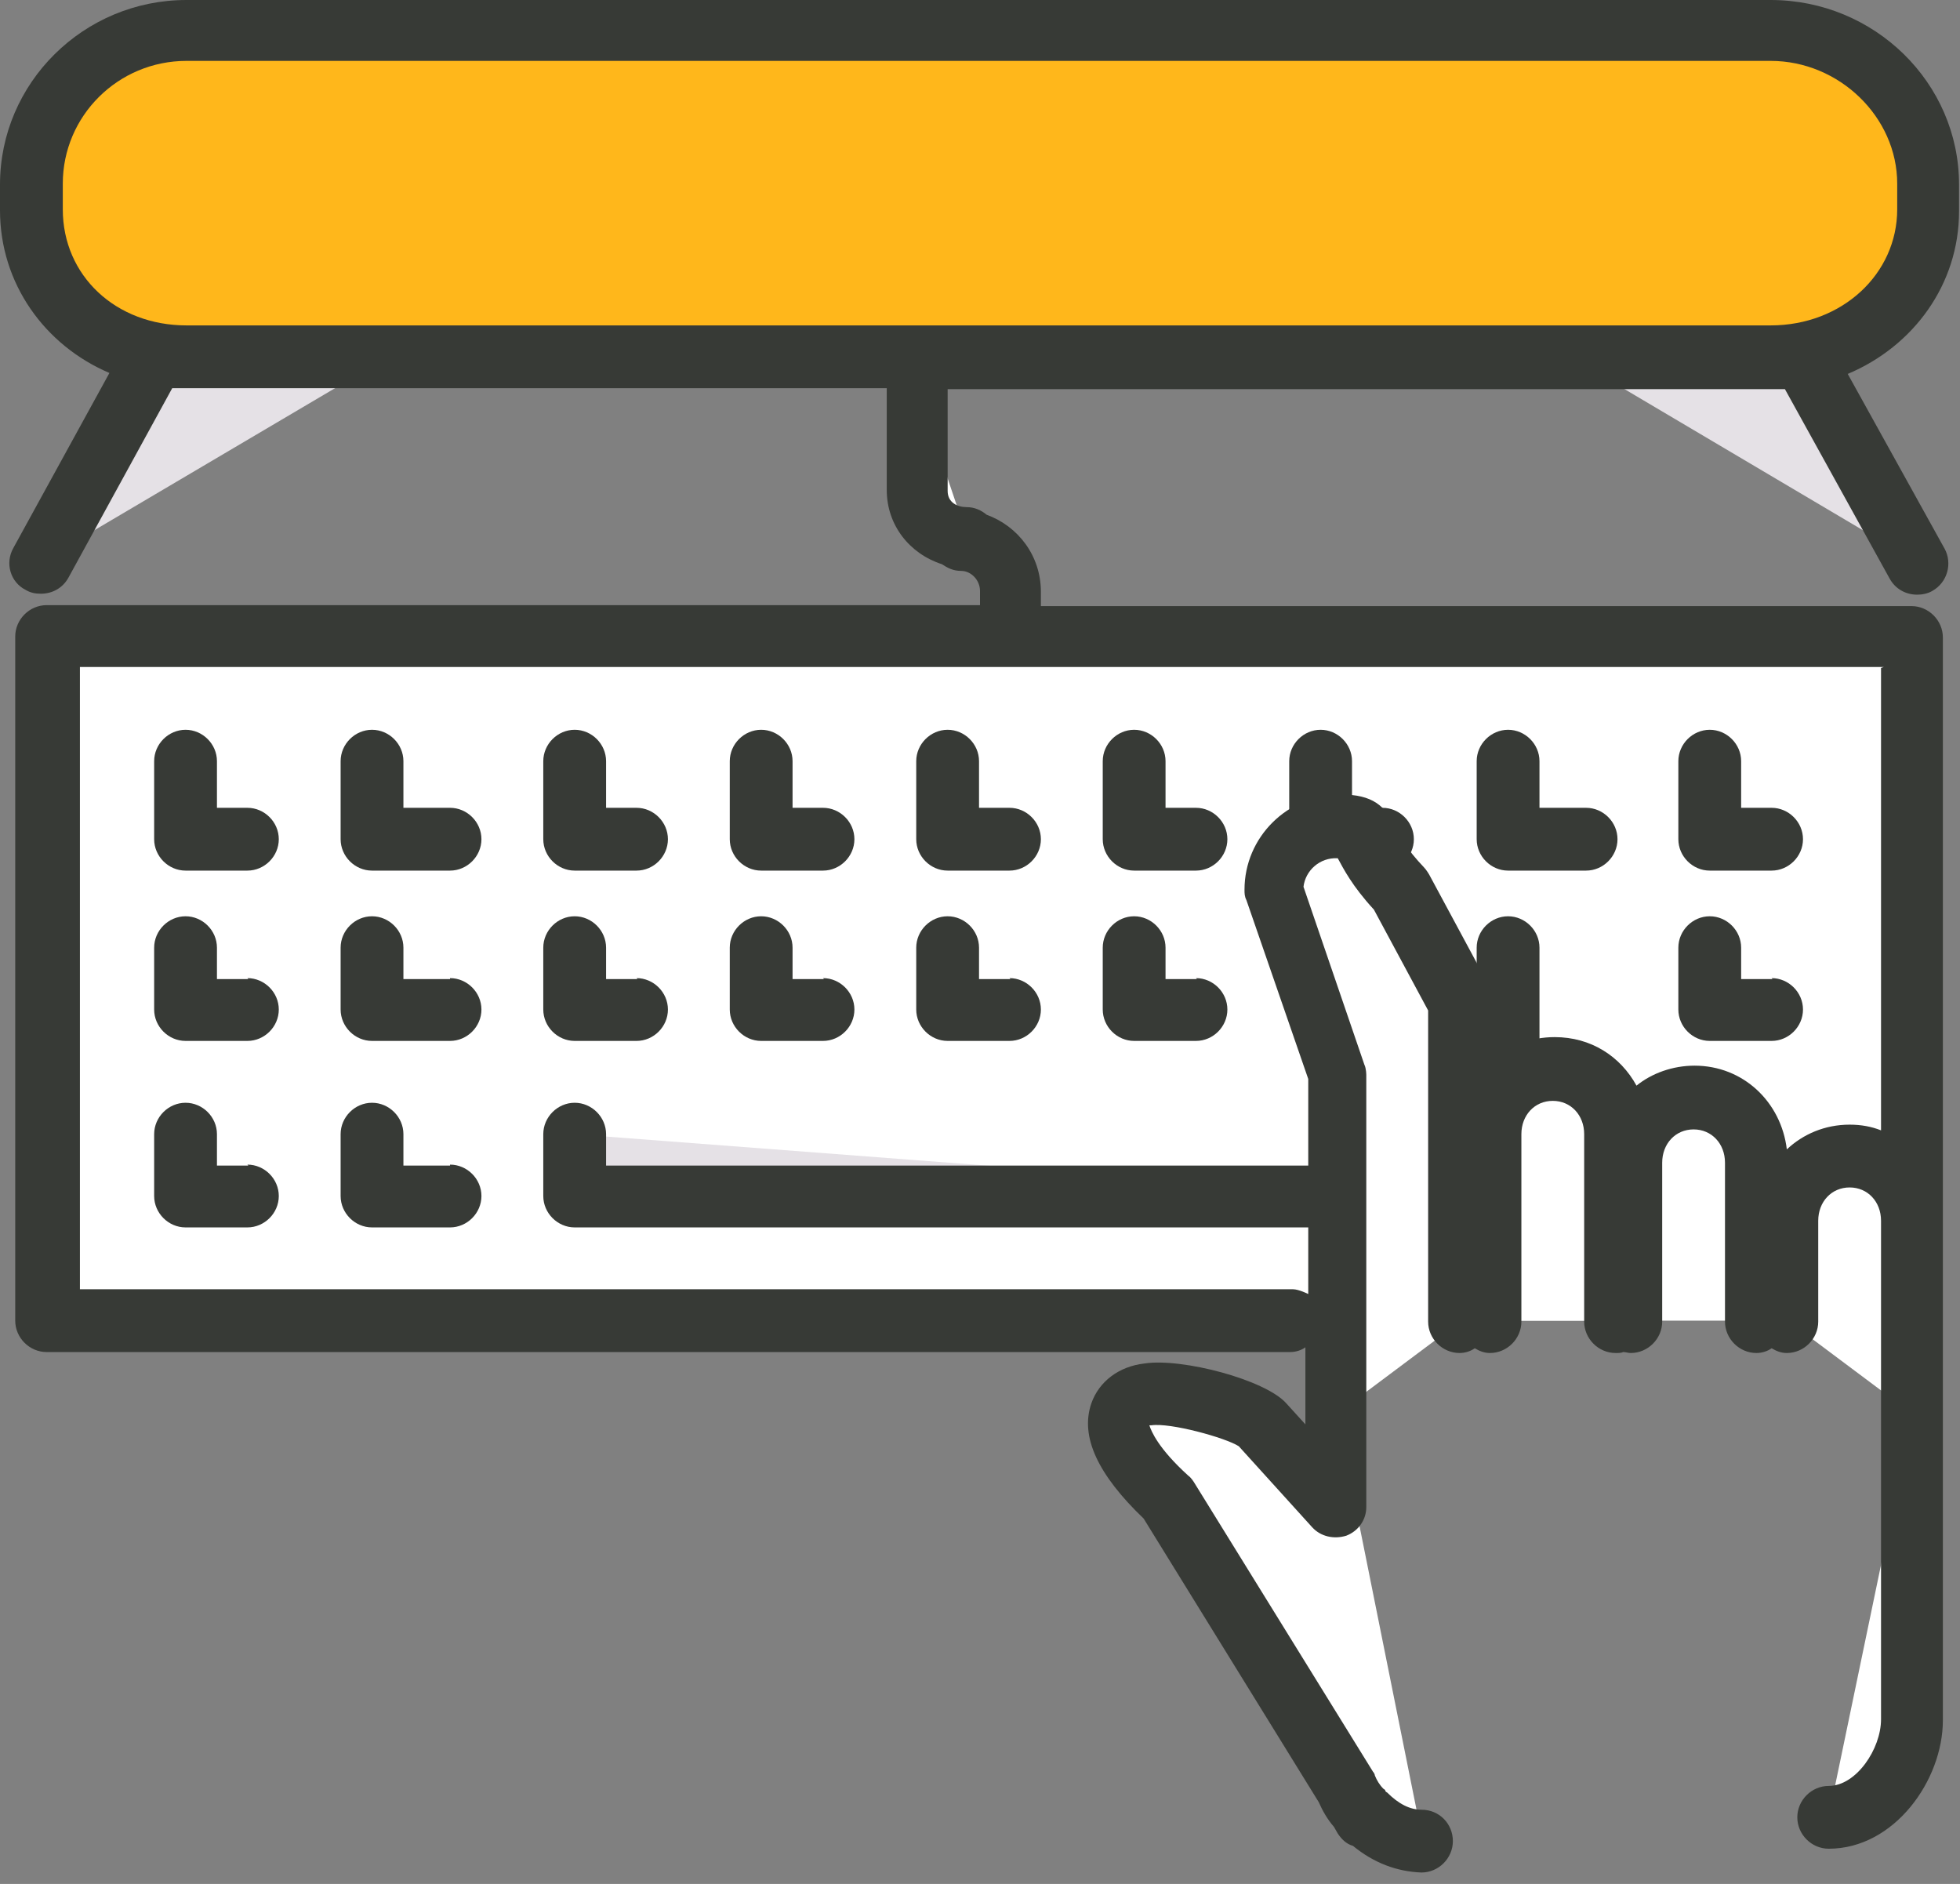 <svg width="103" height="99" viewBox="0 0 103 99" fill="none" xmlns="http://www.w3.org/2000/svg">
<rect x="0" y="0" width="103" height="99" fill="#808080" stroke="none"/>
<path d="M2.45 33.45V69.4H67.8H100.5V33.45H2.45Z" fill="white"/>
<path d="M13.051 42.45H11.401V40C11.401 39.1 10.651 38.35 9.751 38.35C8.851 38.35 8.101 39.1 8.101 40V44.1C8.101 45 8.851 45.75 9.751 45.75H13.001C13.901 45.75 14.651 45 14.651 44.1C14.651 43.2 13.901 42.45 13.001 42.45H13.051Z" fill="#373A36"/>
<path d="M13.051 51.45H11.401V49.8C11.401 48.9 10.651 48.15 9.751 48.15C8.851 48.15 8.101 48.9 8.101 49.8V53.05C8.101 53.95 8.851 54.7 9.751 54.7H13.001C13.901 54.7 14.651 53.95 14.651 53.05C14.651 52.15 13.901 51.4 13.001 51.4L13.051 51.45Z" fill="#373A36"/>
<path d="M13.051 61.25H11.401V59.6C11.401 58.7 10.651 57.95 9.751 57.95C8.851 57.95 8.101 58.7 8.101 59.6V62.85C8.101 63.75 8.851 64.5 9.751 64.5H13.001C13.901 64.5 14.651 63.75 14.651 62.85C14.651 61.95 13.901 61.2 13.001 61.2L13.051 61.25Z" fill="#373A36"/>
<path d="M23.65 42.45H21.2V40C21.2 39.1 20.45 38.35 19.55 38.35C18.65 38.35 17.9 39.1 17.9 40V44.1C17.9 45 18.65 45.75 19.55 45.75H23.65C24.55 45.75 25.3 45 25.3 44.1C25.3 43.2 24.55 42.45 23.65 42.45Z" fill="#373A36"/>
<path d="M23.65 51.45H21.2V49.8C21.2 48.9 20.45 48.15 19.55 48.15C18.65 48.15 17.9 48.9 17.9 49.8V53.05C17.9 53.95 18.65 54.7 19.55 54.7H23.65C24.55 54.7 25.3 53.95 25.3 53.05C25.3 52.15 24.55 51.4 23.65 51.4V51.45Z" fill="#373A36"/>
<path d="M23.65 61.25H21.2V59.6C21.2 58.7 20.45 57.95 19.55 57.95C18.65 57.95 17.9 58.7 17.9 59.6V62.85C17.9 63.75 18.65 64.5 19.55 64.5H23.65C24.55 64.5 25.3 63.75 25.3 62.85C25.3 61.95 24.55 61.2 23.65 61.2V61.25Z" fill="#373A36"/>
<path d="M33.5 42.45H31.85V40C31.85 39.1 31.1 38.35 30.2 38.35C29.3 38.35 28.55 39.1 28.55 40V44.1C28.55 45 29.3 45.75 30.2 45.75H33.45C34.35 45.75 35.1 45 35.1 44.1C35.1 43.2 34.35 42.45 33.45 42.45H33.5Z" fill="#373A36"/>
<path d="M33.5 51.45H31.85V49.8C31.85 48.9 31.1 48.15 30.2 48.15C29.3 48.15 28.55 48.9 28.55 49.8V53.05C28.55 53.95 29.3 54.7 30.2 54.7H33.45C34.35 54.7 35.1 53.95 35.1 53.05C35.1 52.15 34.35 51.4 33.45 51.4L33.5 51.45Z" fill="#373A36"/>
<path d="M30.2 59.6V62.9H73.5L30.2 59.6Z" fill="#E5E1E6"/>
<path d="M73.5 61.25H31.85V59.6C31.85 58.7 31.1 57.95 30.2 57.95C29.3 57.95 28.55 58.7 28.55 59.6V62.85C28.55 63.75 29.3 64.5 30.2 64.5H73.5C74.4 64.5 75.15 63.75 75.15 62.85C75.15 61.95 74.4 61.2 73.5 61.2V61.25Z" fill="#373A36"/>
<path d="M43.3 42.45H41.65V40C41.65 39.1 40.9 38.35 40 38.35C39.1 38.35 38.35 39.1 38.35 40V44.1C38.35 45 39.1 45.75 40 45.75H43.25C44.15 45.75 44.9 45 44.9 44.1C44.9 43.2 44.15 42.45 43.25 42.45H43.3Z" fill="#373A36"/>
<path d="M43.3 51.45H41.65V49.8C41.65 48.9 40.9 48.15 40 48.15C39.1 48.15 38.35 48.9 38.35 49.8V53.05C38.35 53.95 39.1 54.7 40 54.7H43.25C44.15 54.7 44.9 53.95 44.9 53.05C44.9 52.15 44.15 51.4 43.25 51.4L43.3 51.45Z" fill="#373A36"/>
<path d="M53.099 42.45H51.449V40C51.449 39.1 50.699 38.35 49.799 38.35C48.899 38.35 48.149 39.1 48.149 40V44.1C48.149 45 48.899 45.75 49.799 45.75H53.05C53.95 45.75 54.7 45 54.7 44.1C54.7 43.2 53.95 42.45 53.05 42.45H53.099Z" fill="#373A36"/>
<path d="M53.099 51.45H51.449V49.8C51.449 48.9 50.699 48.15 49.799 48.15C48.899 48.15 48.149 48.9 48.149 49.8V53.05C48.149 53.95 48.899 54.7 49.799 54.7H53.05C53.95 54.7 54.7 53.95 54.7 53.05C54.7 52.15 53.95 51.4 53.05 51.4L53.099 51.45Z" fill="#373A36"/>
<path d="M62.9 42.45H61.25V40C61.25 39.1 60.5 38.35 59.6 38.35C58.7 38.35 57.95 39.1 57.95 40V44.1C57.95 45 58.7 45.75 59.6 45.75H62.85C63.75 45.75 64.5 45 64.5 44.1C64.5 43.2 63.75 42.45 62.85 42.45H62.9Z" fill="#373A36"/>
<path d="M62.9 51.45H61.25V49.8C61.25 48.9 60.5 48.15 59.6 48.15C58.7 48.15 57.95 48.9 57.95 49.8V53.05C57.95 53.95 58.7 54.7 59.6 54.7H62.85C63.75 54.7 64.5 53.95 64.5 53.05C64.5 52.15 63.75 51.4 62.85 51.4L62.9 51.45Z" fill="#373A36"/>
<path d="M72.7 42.45H71.05V40C71.05 39.1 70.3 38.35 69.4 38.35C68.5 38.35 67.75 39.1 67.75 40V44.1C67.75 45 68.5 45.75 69.4 45.75H72.65C73.55 45.75 74.3 45 74.3 44.1C74.3 43.2 73.55 42.45 72.65 42.45H72.7Z" fill="#373A36"/>
<path d="M72.7 51.45H71.05V49.8C71.05 48.9 70.3 48.15 69.4 48.15C68.5 48.15 67.75 48.9 67.75 49.8V53.05C67.75 53.95 68.5 54.7 69.4 54.7H72.65C73.55 54.7 74.3 53.95 74.3 53.05C74.3 52.15 73.55 51.4 72.65 51.4L72.7 51.45Z" fill="#373A36"/>
<path d="M83.351 42.45H80.901V40C80.901 39.1 80.151 38.35 79.251 38.35C78.351 38.35 77.601 39.1 77.601 40V44.1C77.601 45 78.351 45.75 79.251 45.75H83.351C84.251 45.75 85.001 45 85.001 44.1C85.001 43.2 84.251 42.45 83.351 42.45Z" fill="#373A36"/>
<path d="M83.351 61.25H80.901V49.8C80.901 48.9 80.151 48.15 79.251 48.15C78.351 48.15 77.601 48.9 77.601 49.8V62.85C77.601 63.75 78.351 64.5 79.251 64.5H83.351C84.251 64.5 85.001 63.75 85.001 62.85C85.001 61.95 84.251 61.2 83.351 61.2V61.25Z" fill="#373A36"/>
<path d="M93.149 42.45H91.499V40C91.499 39.1 90.749 38.35 89.849 38.35C88.949 38.35 88.199 39.1 88.199 40V44.1C88.199 45 88.949 45.75 89.849 45.75H93.099C93.999 45.75 94.749 45 94.749 44.1C94.749 43.2 93.999 42.45 93.099 42.45H93.149Z" fill="#373A36"/>
<path d="M93.149 51.45H91.499V49.8C91.499 48.9 90.749 48.15 89.849 48.15C88.949 48.15 88.199 48.9 88.199 49.8V53.05C88.199 53.95 88.949 54.7 89.849 54.7H93.099C93.999 54.7 94.749 53.95 94.749 53.05C94.749 52.15 93.999 51.4 93.099 51.4L93.149 51.45Z" fill="#373A36"/>
<path d="M93.149 61.25H91.499V59.6C91.499 58.7 90.749 57.95 89.849 57.95C88.949 57.95 88.199 58.7 88.199 59.6V62.85C88.199 63.75 88.949 64.5 89.849 64.5H93.099C93.999 64.5 94.749 63.75 94.749 62.85C94.749 61.95 93.999 61.2 93.099 61.2L93.149 61.25Z" fill="#373A36"/>
<path d="M93.05 1.6H9.8C5.35 1.6 1.65 5.2 1.65 9.7V11.05C1.65 15.55 5.35 18.75 9.8 18.75H93.05C97.5 18.75 101.3 15.5 101.3 11.05V9.7C101.3 5.2 97.5 1.6 93.05 1.6Z" fill="#FFB71B"/>
<path d="M8 18.75L2.1 29.55L20.4 18.75H8Z" fill="#E5E1E6"/>
<path d="M94.8 18.75H82.5L100.75 29.55L94.8 18.75Z" fill="#E5E1E6"/>
<path d="M48.199 20.4V25.75C48.199 27.2 49.399 28.25 50.849 28.25L48.199 20.4Z" fill="white"/>
<path d="M50.45 28.35L53.1 33.45V31.05C53.1 29.6 51.9 28.35 50.45 28.35Z" fill="white"/>
<path d="M70.251 74.3V79.1L66.351 74.8C65.751 74.1 61.951 73 60.351 73.25C58.801 73.4 57.501 75.1 61.401 78.7L70.801 93.9C70.951 94.3 71.201 94.65 71.501 95L71.751 95.4V95.3C72.601 96.05 73.551 96.65 74.751 96.65L70.251 74.25V74.3Z" fill="white"/>
<path d="M96.1 95.5C98.55 95.5 100.5 92.8 100.5 90.35V74.3L96.1 95.45V95.5Z" fill="white"/>
<path d="M97.2 60.75C95.35 60.75 93.95 62.25 93.95 64.1V69.4L100.5 74.3V64.1C100.5 62.25 99.1 60.75 97.25 60.75H97.2Z" fill="white"/>
<path d="M89.05 57.65C87.2 57.65 85.8 59.15 85.8 61V69.35H92.35V61C92.35 59.15 90.95 57.65 89.1 57.65H89.05Z" fill="white"/>
<path d="M81.7 56.2C79.85 56.2 78.45 57.7 78.45 59.55V69.4H85V59.55C85 57.7 83.6 56.2 81.75 56.2H81.7Z" fill="white"/>
<path d="M73.649 46.75C71.099 44.1 72.249 43.4 70.399 43.4C68.549 43.4 66.949 44.9 66.949 46.75L70.249 56.4V74.3L76.799 69.4V52.6L73.649 46.75Z" fill="white"/>
<path d="M102.95 11.05V9.7C102.95 4.35 98.5 0 93.05 0H9.8C4.4 0 0 4.35 0 9.7V11.05C0 14.9 2.35 18.15 5.75 19.6L0.7 28.8C0.25 29.6 0.55 30.6 1.35 31C1.6 31.15 1.85 31.2 2.15 31.2C2.75 31.2 3.3 30.9 3.6 30.35L9.05 20.4H46.6V25.75C46.6 27.6 47.8 29.1 49.5 29.65C49.8 29.85 50.1 30 50.5 30C51.05 30 51.5 30.5 51.5 31.05V31.8H2.45C1.55 31.8 0.8 32.55 0.8 33.45V69.4C0.8 70.3 1.55 71.05 2.45 71.05H67.8C68.1 71.05 68.4 70.95 68.6 70.8V74.85L67.6 73.75C66.5 72.5 62.1 71.35 60.15 71.65C58.8 71.8 57.75 72.6 57.35 73.75C56.75 75.5 57.7 77.5 60.1 79.8L69.3 94.7C69.5 95.15 69.75 95.6 70.1 96L70.3 96.35C70.5 96.65 70.75 96.9 71.1 97C72.2 97.9 73.4 98.35 74.7 98.4C75.6 98.4 76.35 97.65 76.35 96.75C76.35 95.85 75.65 95.1 74.7 95.1C74.1 95.1 73.5 94.8 72.9 94.2C72.9 94.2 72.8 94.15 72.8 94.1C72.8 94.1 72.8 94.05 72.7 94C72.5 93.8 72.35 93.55 72.25 93.3C72.25 93.25 72.2 93.15 72.15 93.1L62.75 77.9C62.75 77.9 62.6 77.65 62.45 77.55C60.85 76.1 60.5 75.2 60.4 74.9H60.5C61.5 74.75 64.4 75.55 65.1 76L68.95 80.25C69.4 80.75 70.1 80.9 70.75 80.7C71.4 80.45 71.8 79.85 71.8 79.2V56.5C71.8 56.5 71.8 56.15 71.7 55.95L68.5 46.6C68.6 45.75 69.35 45.05 70.3 45.1C70.6 45.65 71.05 46.55 72.2 47.8L75.05 53.1V69.45C75.05 70.35 75.8 71.1 76.7 71.1C77 71.1 77.3 71 77.5 70.85C77.75 71 78 71.1 78.3 71.1C79.2 71.1 79.95 70.35 79.95 69.45V59.6C79.95 58.6 80.65 57.85 81.6 57.85C82.55 57.85 83.25 58.6 83.25 59.6V69.45C83.25 70.35 84 71.1 84.9 71.1C85.05 71.1 85.2 71.1 85.3 71.05C85.45 71.05 85.55 71.1 85.7 71.1C86.6 71.1 87.35 70.35 87.35 69.45V61.1C87.35 60.1 88.05 59.35 89 59.35C89.95 59.35 90.65 60.1 90.65 61.1V69.45C90.65 70.35 91.4 71.1 92.3 71.1C92.6 71.1 92.9 71 93.1 70.85C93.35 71 93.6 71.1 93.9 71.1C94.8 71.1 95.55 70.35 95.55 69.45V64.15C95.55 63.15 96.25 62.4 97.2 62.4C98.15 62.4 98.85 63.15 98.85 64.15V90.35C98.85 91.9 97.55 93.85 96.1 93.85C95.2 93.85 94.45 94.6 94.45 95.5C94.45 96.4 95.2 97.15 96.1 97.15C99.55 97.15 102.1 93.55 102.1 90.4V33.5C102.1 32.6 101.35 31.85 100.45 31.85H54.7V31.1C54.7 29.2 53.5 27.65 51.85 27.05C51.55 26.8 51.2 26.65 50.8 26.65C50.3 26.65 49.8 26.4 49.8 25.8V20.45H93.8L99.3 30.4C99.6 30.95 100.15 31.25 100.75 31.25C101 31.25 101.3 31.2 101.55 31.05C102.35 30.6 102.6 29.6 102.2 28.85L97.1 19.65C100.55 18.2 102.95 14.95 102.95 11.1V11.05ZM98.85 35.1V59.4C98.35 59.2 97.8 59.1 97.2 59.1C95.9 59.1 94.75 59.6 93.9 60.4C93.6 57.9 91.6 56 89.05 56C87.9 56 86.8 56.4 86 57.05C85.15 55.5 83.6 54.5 81.7 54.5C80.45 54.5 79.3 54.95 78.45 55.75V52.55C78.45 52.3 78.4 52 78.25 51.8L75.1 45.95C75.1 45.95 74.95 45.7 74.85 45.6C73.9 44.6 73.55 43.95 73.35 43.5C72.8 42.35 72.15 41.75 70.45 41.75C67.65 41.75 65.4 44 65.4 46.75C65.4 46.95 65.4 47.1 65.5 47.3L68.75 56.7V68C68.75 68 68.25 67.75 67.95 67.75H4.2V35.05H99L98.85 35.1ZM93.05 17.1H9.8C6.1 17.1 3.3 14.5 3.3 11V9.65C3.3 6.1 6.2 3.2 9.8 3.2H93.05C96.65 3.2 99.7 6.15 99.7 9.65V11C99.7 14.4 96.8 17.1 93.05 17.1Z" fill="#373A36"/>
</svg>
